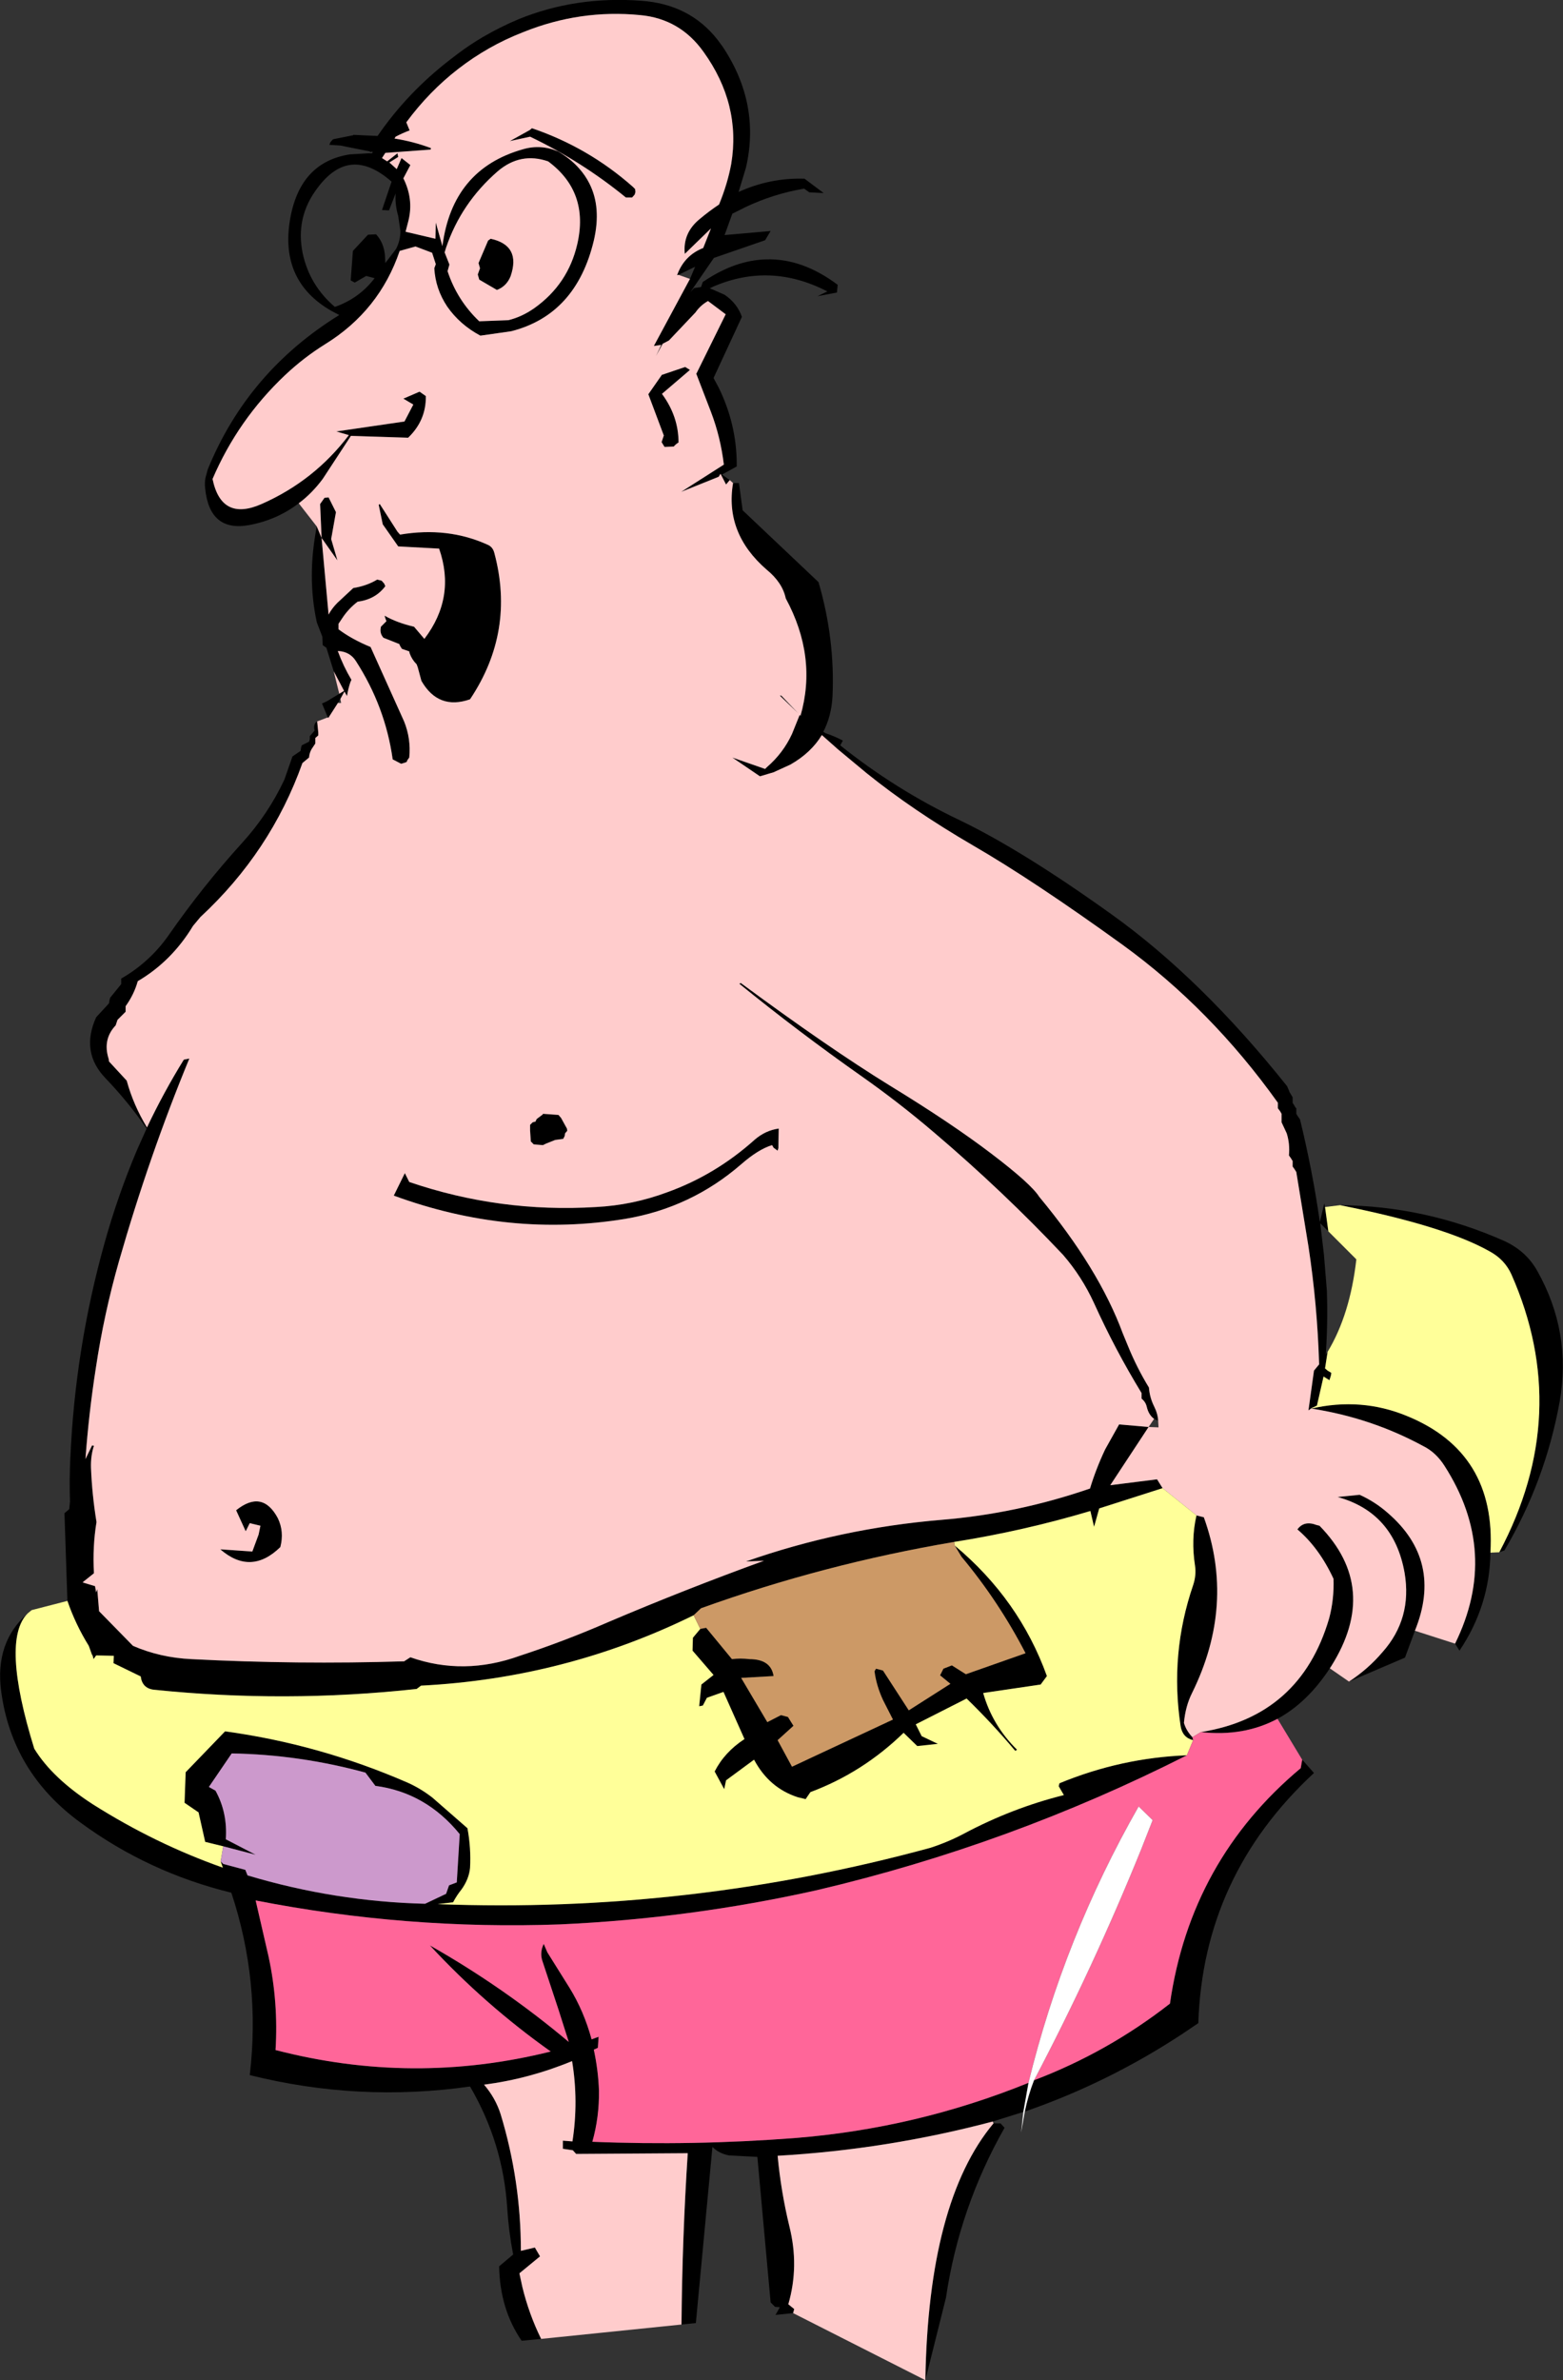 <?xml version="1.0" encoding="UTF-8" standalone="no"?>
<svg xmlns:xlink="http://www.w3.org/1999/xlink" height="323.0px" width="212.15px" xmlns="http://www.w3.org/2000/svg">
  <rect width="100%" height="100%" fill="#333333" stroke="none"/>
  <g transform="matrix(1.0, 0.0, 0.0, 1.0, -188.05, -87.95)">
    <path d="M287.55 153.5 L288.35 153.5 288.85 157.2 299.15 166.95 Q301.4 174.65 301.05 182.45 300.9 185.15 299.8 187.25 L300.1 187.45 Q301.2 187.8 302.45 188.45 L302.1 189.1 Q309.6 195.1 318.2 199.2 326.75 203.3 338.95 212.05 351.1 220.75 362.75 235.35 L363.05 236.05 363.05 236.1 363.5 236.85 363.5 237.25 363.5 237.6 363.75 238.0 363.85 238.2 364.0 238.35 364.0 238.55 364.0 238.75 364.0 239.1 364.25 239.5 364.5 239.85 Q366.2 246.8 367.2 253.8 L367.8 251.25 367.9 251.75 368.35 255.05 367.25 253.95 367.75 258.2 368.15 263.1 Q368.3 267.45 368.0 271.8 L368.25 271.4 367.9 273.65 368.25 273.95 368.75 274.25 368.7 274.6 368.5 275.25 367.7 274.75 366.8 278.7 366.05 279.05 365.65 279.35 366.4 273.95 367.1 273.1 Q366.85 264.95 365.65 257.1 L364.0 247.0 363.75 246.6 363.5 246.25 363.5 245.85 363.5 245.5 363.25 245.1 363.0 244.75 Q363.15 243.2 362.7 241.75 L362.0 240.25 362.0 239.85 362.0 239.5 362.0 239.1 361.8 238.75 361.5 238.35 361.5 238.0 361.5 237.6 Q352.4 224.85 340.4 216.15 328.35 207.45 320.15 202.7 311.9 197.9 305.65 192.85 L301.8 189.65 299.6 187.7 Q298.15 190.1 295.35 191.7 L293.05 192.75 291.2 193.3 287.45 190.75 291.9 192.3 292.15 192.05 Q294.35 190.15 295.55 187.55 L296.6 184.95 296.7 185.1 Q299.0 177.1 294.7 169.15 294.25 167.0 292.1 165.25 286.4 160.3 287.55 153.5 M369.95 251.5 Q381.45 251.6 392.1 256.3 395.15 257.65 396.7 260.4 401.4 268.75 399.75 278.15 397.8 288.95 392.25 298.35 L391.55 298.6 Q401.55 279.8 393.2 260.9 392.3 258.9 390.3 257.8 384.25 254.35 369.95 251.5 M390.35 298.65 Q390.25 305.85 386.15 311.95 L385.55 311.0 Q391.65 298.6 384.1 286.85 382.95 285.05 381.25 284.2 374.15 280.35 366.05 279.1 372.8 277.55 379.0 280.1 391.15 285.05 390.35 298.65 M380.1 309.25 L378.75 312.9 371.15 316.15 Q373.75 314.45 375.7 312.15 379.75 307.6 378.7 301.4 377.25 293.2 369.6 291.1 L372.6 290.8 Q374.7 291.75 376.4 293.25 383.95 299.75 380.1 309.25 M368.55 314.35 Q365.5 319.0 361.45 321.2 356.85 323.65 351.05 323.0 364.55 320.85 368.45 307.6 369.15 305.0 369.05 302.2 367.1 298.0 364.15 295.5 365.05 294.25 366.75 294.9 L367.15 295.0 Q375.4 303.45 368.75 314.05 L368.55 314.35 M364.8 326.75 L366.4 328.55 Q351.35 342.5 350.7 362.5 L348.55 363.95 Q338.45 370.6 327.15 374.5 327.6 372.3 328.4 370.25 338.4 366.45 346.85 359.85 349.65 340.4 364.6 327.9 L364.8 326.75 M326.95 374.55 L322.8 375.85 Q308.45 379.65 293.6 380.5 294.05 385.35 295.2 390.1 296.55 395.5 295.05 400.65 L295.85 401.3 295.7 401.85 293.3 402.1 293.4 401.95 293.9 401.05 293.25 401.0 292.65 400.4 290.85 380.65 287.0 380.45 Q285.65 380.2 284.75 379.3 L282.5 403.2 280.55 403.4 Q280.65 391.65 281.4 380.15 L266.25 380.25 265.8 379.75 264.45 379.55 264.45 378.45 265.75 378.55 Q266.6 373.1 265.7 367.65 259.9 370.05 253.75 370.85 255.3 372.65 256.0 374.85 258.75 383.9 258.75 393.4 L260.65 392.95 261.35 394.15 258.55 396.45 258.95 398.3 Q259.85 402.0 261.5 405.35 L258.85 405.6 Q255.9 401.3 255.8 395.5 L257.7 393.9 Q257.1 390.75 256.9 387.65 256.35 378.8 251.85 371.1 236.75 373.25 221.95 369.55 223.45 356.85 219.45 344.8 208.2 342.05 199.0 335.3 189.65 328.5 188.2 317.4 187.35 310.8 191.8 306.9 188.15 310.55 192.7 325.25 195.15 329.25 200.65 332.8 209.1 338.15 218.3 341.4 L218.0 340.55 218.35 340.9 221.35 341.7 221.65 342.45 Q233.5 346.0 245.75 346.3 L248.6 344.95 249.0 343.8 250.05 343.4 250.45 336.85 Q245.85 331.2 239.0 330.3 L237.65 328.5 Q228.65 326.05 219.5 325.9 L216.4 330.45 217.3 330.95 Q218.95 333.95 218.7 337.55 L222.75 339.65 218.35 338.5 215.9 337.9 215.0 333.9 213.1 332.6 213.25 328.45 218.6 322.9 Q231.4 324.65 243.35 329.85 245.15 330.65 246.75 331.9 L251.5 336.05 Q252.0 338.75 251.85 341.45 251.7 342.95 250.7 344.35 250.05 345.15 249.55 346.1 L247.45 346.35 Q281.5 347.65 314.35 338.7 316.8 337.9 318.95 336.75 325.45 333.3 332.45 331.55 L331.75 330.35 331.85 329.95 Q340.2 326.5 349.15 326.15 325.15 338.3 298.95 344.45 281.75 348.3 264.05 349.1 243.25 349.85 222.75 345.85 L224.5 353.45 Q225.85 359.7 225.45 366.15 244.15 371.0 262.8 366.35 253.85 360.0 246.4 351.95 256.45 357.65 265.25 365.05 L263.85 360.65 261.65 354.0 Q261.3 352.9 261.85 351.75 L262.35 352.9 265.35 357.7 Q267.3 360.85 268.35 364.7 L269.3 364.35 269.2 365.85 268.65 366.1 Q269.25 368.9 269.35 371.65 269.4 375.25 268.45 378.6 282.1 379.15 295.85 378.1 312.35 376.8 327.65 370.6 L326.95 374.55 M322.9 376.1 L323.85 376.1 324.4 376.7 Q318.25 387.55 316.45 399.75 L313.65 410.95 Q314.05 386.7 322.9 376.1 M197.2 305.2 L196.8 293.3 197.45 292.75 197.55 291.7 Q197.45 288.7 197.6 285.75 198.25 270.9 202.25 256.6 204.05 250.15 206.65 244.0 L207.95 241.1 Q205.55 237.6 202.4 234.3 198.95 230.75 201.1 226.0 L202.85 224.1 202.9 223.75 203.0 223.35 204.5 221.5 204.5 221.1 204.5 220.75 Q208.4 218.5 210.95 214.85 215.5 208.3 220.9 202.35 224.45 198.45 226.65 193.75 L227.75 190.6 228.85 189.85 228.9 189.5 229.0 189.1 230.0 188.6 230.1 188.25 230.1 187.85 230.75 187.1 Q230.55 186.3 231.0 185.9 L231.1 185.85 231.25 187.35 231.25 187.75 230.85 188.1 230.85 188.5 230.85 188.85 230.35 189.6 Q230.05 190.1 230.0 190.75 L229.1 191.5 Q224.8 203.55 215.25 212.4 L214.25 213.6 Q211.35 218.4 206.75 221.1 206.25 222.9 205.1 224.5 L205.1 224.85 205.1 225.25 204.0 226.35 203.75 227.1 Q201.95 229.0 202.8 231.65 L202.85 232.0 205.25 234.6 Q206.15 237.9 208.0 240.95 210.25 236.2 213.0 231.75 L213.5 231.65 213.75 231.6 Q208.3 244.8 204.2 259.1 202.15 266.3 201.05 273.65 200.1 279.75 199.65 285.95 L200.55 284.1 200.8 284.15 Q200.35 285.5 200.4 287.15 200.55 290.85 201.15 294.5 200.6 297.8 200.8 301.45 L199.3 302.65 199.3 302.7 200.95 303.2 201.1 304.05 201.25 303.6 201.5 306.6 206.1 311.3 Q209.8 312.9 214.0 313.1 228.4 313.85 242.9 313.4 L243.75 312.85 Q251.0 315.4 258.6 312.65 264.7 310.65 270.55 308.1 281.0 303.65 291.75 299.75 L289.3 299.85 Q302.1 295.35 315.85 294.2 326.15 293.35 336.0 289.95 336.8 287.3 338.05 284.65 L339.95 281.25 343.95 281.6 338.75 289.5 345.1 288.7 345.85 289.9 337.25 292.65 336.55 295.15 336.05 293.0 Q327.0 295.7 317.55 297.2 299.85 300.2 283.2 306.2 L282.2 307.15 Q264.8 315.7 245.2 316.7 L244.6 317.15 Q226.75 319.1 208.9 317.25 207.35 317.05 207.15 315.45 L203.45 313.65 203.5 312.65 201.1 312.6 200.75 313.1 200.6 312.55 200.55 312.55 200.1 311.3 Q198.3 308.4 197.2 305.2 M232.55 185.3 L232.5 185.2 231.75 183.4 231.8 183.4 Q232.05 183.3 232.45 183.1 L234.1 182.1 234.75 181.7 233.35 179.05 232.35 175.85 231.85 175.5 231.8 174.35 231.05 172.4 Q229.7 166.2 231.05 159.4 L231.7 160.95 232.65 171.35 Q233.1 170.5 233.85 169.75 L236.0 167.75 Q237.85 167.45 239.25 166.6 L239.85 166.75 240.2 167.15 240.35 167.5 Q239.0 169.3 236.6 169.6 235.35 170.55 234.5 171.85 L234.0 172.6 234.0 173.0 234.0 173.35 Q235.8 174.7 238.35 175.75 L242.9 185.85 Q243.85 188.2 243.6 190.75 L243.35 191.1 243.25 191.35 243.0 191.45 242.5 191.6 241.35 191.0 Q240.35 183.85 236.35 177.65 235.55 176.4 234.0 176.3 L233.9 176.3 Q234.65 178.35 235.75 180.2 L235.6 180.55 Q235.3 181.45 235.15 182.4 L234.8 181.8 234.25 182.8 233.9 183.35 233.85 183.45 232.6 185.4 232.55 185.3 M228.6 156.25 Q225.65 158.5 221.9 159.2 216.5 160.2 215.9 154.25 215.8 153.45 215.95 152.75 L216.25 151.65 Q221.65 138.4 234.1 130.7 L233.05 130.15 Q226.05 126.15 227.4 117.85 228.7 109.95 235.55 108.9 L238.1 108.75 238.25 108.75 238.55 108.75 238.65 108.55 238.4 108.55 238.3 108.6 238.25 108.5 234.25 107.7 232.75 107.6 232.9 107.25 233.25 106.85 236.0 106.3 236.0 106.25 239.3 106.4 Q243.35 100.5 249.2 96.0 L250.25 95.2 Q251.85 94.0 253.55 93.0 255.95 91.6 258.45 90.55 266.2 87.4 275.05 88.05 281.65 88.5 285.45 93.35 L286.15 94.3 Q291.3 102.05 289.3 110.7 L288.3 114.0 Q292.6 112.05 297.25 112.2 L299.85 114.15 297.9 114.05 297.2 113.55 Q293.05 114.25 289.25 116.05 L287.45 116.95 286.4 119.85 292.65 119.3 291.9 120.55 284.95 122.95 281.75 127.6 282.25 127.05 283.2 126.9 283.45 126.2 283.7 126.05 Q287.9 123.25 292.05 123.15 296.95 123.0 301.75 126.6 L301.65 127.65 299.0 128.15 300.35 127.5 Q292.6 123.5 284.85 126.85 L284.45 127.05 284.4 127.05 284.35 127.05 284.65 127.2 284.7 127.2 286.4 127.95 Q288.1 129.1 288.75 130.95 L284.9 139.25 285.6 140.55 Q288.0 145.45 288.05 150.8 L288.05 151.25 286.05 152.35 287.1 153.1 286.6 153.7 285.85 152.25 285.6 152.65 280.5 154.7 286.3 151.0 Q285.85 147.25 284.55 143.85 L282.55 138.65 282.6 138.6 286.55 130.6 284.15 128.8 Q283.1 129.4 282.45 130.35 L278.85 134.15 278.0 134.6 277.1 136.25 277.8 134.75 276.8 134.9 281.7 125.8 282.4 124.15 280.15 125.25 279.95 125.3 Q280.45 123.9 281.4 122.95 282.25 122.1 283.5 121.6 L284.55 118.95 281.0 122.4 Q280.7 119.55 283.05 117.65 284.3 116.6 285.65 115.7 286.8 112.9 287.3 110.2 288.65 102.1 283.55 95.0 280.35 90.5 274.95 90.0 266.8 89.2 259.1 92.3 256.65 93.25 254.45 94.5 252.25 95.75 250.25 97.3 246.3 100.35 243.2 104.55 L243.65 105.65 Q242.7 106.0 241.75 106.5 L241.6 106.75 Q244.15 107.15 246.55 108.05 L246.5 108.25 240.35 108.7 239.9 109.4 240.6 109.85 242.0 108.75 242.1 109.25 240.9 110.0 241.9 110.9 242.55 109.4 243.75 110.35 242.8 112.15 Q244.2 114.95 243.5 117.85 L243.1 119.4 247.15 120.35 247.2 118.15 248.1 121.35 Q249.45 110.9 259.05 108.2 261.45 107.5 263.8 108.5 265.5 109.5 266.65 110.8 267.5 111.75 268.05 112.85 269.7 116.1 268.65 120.6 266.25 130.65 257.45 132.9 L253.25 133.5 Q250.45 132.0 248.75 129.55 247.15 127.15 247.0 124.35 L247.2 123.8 246.7 122.25 244.45 121.4 242.3 122.0 Q239.55 130.1 232.2 134.65 229.3 136.45 226.75 138.85 220.35 144.9 216.9 152.95 218.1 158.75 223.55 156.35 230.7 153.2 235.4 147.0 L233.7 146.5 242.95 145.15 244.15 142.85 242.8 142.05 245.0 141.1 245.85 141.7 Q245.9 145.0 243.45 147.35 L235.65 147.1 235.65 147.15 231.85 152.95 Q230.4 154.9 228.6 156.25 M344.7 280.5 Q343.95 279.95 343.7 278.85 343.55 278.2 343.0 277.75 L343.0 277.35 343.0 277.0 Q339.4 271.1 336.55 264.8 334.9 261.2 332.35 258.25 324.2 249.6 314.85 241.65 310.05 237.55 304.85 233.9 296.4 227.95 288.4 221.45 L288.6 221.35 Q300.45 230.1 308.8 235.25 317.15 240.35 322.6 244.5 328.0 248.6 329.1 250.35 337.2 260.1 340.45 268.9 L341.15 270.6 Q342.35 273.55 344.0 276.25 344.1 277.6 344.7 278.8 345.2 279.8 345.25 280.75 L344.7 280.5 M350.45 293.6 L351.45 293.85 Q355.75 305.75 349.85 317.7 348.95 319.5 348.75 321.75 349.05 322.8 349.9 323.7 L350.0 324.1 Q348.55 323.75 348.3 322.2 346.8 312.4 350.0 303.05 350.45 301.7 350.25 300.4 349.7 296.85 350.45 293.6 M317.65 297.7 Q326.4 305.0 330.15 315.4 L329.3 316.55 321.5 317.7 Q322.75 322.1 326.1 325.4 L325.85 325.55 Q322.75 321.85 319.25 318.45 L312.35 321.95 313.15 323.55 315.35 324.6 312.55 324.9 310.7 323.1 Q305.15 328.5 298.05 331.15 L297.4 332.1 296.35 331.85 Q292.45 330.6 290.4 326.75 L286.6 329.55 286.35 330.75 285.05 328.35 Q286.4 325.7 289.1 323.95 L286.25 317.55 284.0 318.35 283.45 319.4 282.95 319.5 283.25 316.55 284.9 315.25 282.05 311.95 282.1 310.2 283.1 309.0 283.9 308.85 287.4 313.1 Q288.55 312.95 289.75 313.1 292.7 313.1 293.05 315.4 L288.65 315.65 292.2 321.65 294.05 320.7 295.0 320.95 295.75 322.15 293.6 324.1 295.55 327.7 309.25 321.3 307.9 318.65 Q307.0 316.7 306.75 314.75 L306.95 314.4 307.9 314.65 311.4 320.05 317.05 316.45 315.65 315.3 316.1 314.4 317.25 313.95 319.15 315.15 327.25 312.3 Q323.6 305.25 318.55 299.2 L317.65 297.7 M231.15 113.45 Q228.1 117.45 229.15 122.4 230.1 126.7 233.5 129.6 236.8 128.45 238.9 125.7 L237.75 125.4 236.2 126.3 235.65 126.0 235.95 122.0 238.0 119.8 239.1 119.75 Q240.15 120.9 240.3 122.6 L240.35 123.65 241.8 121.75 Q242.4 120.6 242.4 119.3 L242.1 117.25 Q241.65 115.75 241.75 114.2 L240.85 116.5 239.9 116.45 241.2 112.6 Q238.35 110.1 235.85 110.3 233.35 110.5 231.15 113.45 M239.45 156.45 L239.6 156.35 242.0 160.1 242.35 160.5 Q248.85 159.4 254.3 161.9 254.95 162.2 255.15 163.0 258.0 173.65 251.85 182.85 247.55 184.35 245.25 180.35 L244.75 178.5 244.6 178.1 Q243.95 177.45 243.65 176.6 L243.6 176.35 242.6 176.0 242.35 175.6 242.25 175.35 240.1 174.5 Q239.65 174.0 239.7 173.35 L239.75 173.0 240.5 172.25 240.35 171.85 240.25 171.5 Q241.9 172.45 244.25 173.0 L245.65 174.65 Q249.95 169.0 247.65 162.4 L242.1 162.1 240.0 159.1 239.45 156.45 M231.5 156.35 L232.1 155.5 232.65 155.45 233.65 157.45 233.0 161.1 233.85 164.0 231.7 160.95 231.5 156.35 M273.85 114.75 L273.0 114.75 Q267.0 109.85 260.0 106.5 L257.25 107.1 259.95 105.6 260.25 105.35 Q267.9 107.95 273.95 113.3 L274.25 113.6 274.3 114.0 274.2 114.35 273.85 114.75 M254.3 120.6 L254.65 120.35 Q258.8 121.25 257.35 125.45 256.8 126.8 255.5 127.3 L253.1 125.9 252.9 125.2 253.2 124.35 253.0 123.65 254.3 120.6 M262.45 109.85 Q258.7 108.55 255.6 111.2 250.65 115.5 248.6 121.55 L248.4 122.2 249.05 123.85 248.8 124.75 Q250.1 128.7 253.1 131.55 L257.05 131.4 Q258.9 130.95 260.6 129.75 265.15 126.5 266.4 121.1 268.05 114.0 262.45 109.85 M281.05 137.75 L281.7 138.15 277.9 141.4 Q280.15 144.45 280.15 148.0 279.8 148.2 279.5 148.55 L278.25 148.6 277.85 147.95 278.15 147.05 276.05 141.45 277.9 138.8 277.95 138.8 281.05 137.75 M296.4 184.75 L293.9 182.35 294.1 182.35 296.4 184.75 M288.65 245.95 Q281.85 251.85 272.95 253.35 257.15 255.95 241.5 250.2 L243.0 247.15 243.6 248.35 Q255.9 252.55 268.95 251.75 273.9 251.5 278.6 249.75 285.15 247.4 290.5 242.6 291.95 241.35 293.75 241.1 L293.7 243.75 293.6 244.1 293.05 243.7 292.85 243.35 Q291.0 243.9 288.65 245.95 M260.75 240.15 L260.75 240.1 260.9 239.8 261.7 239.2 261.75 239.1 263.85 239.25 264.2 239.65 265.0 241.1 265.05 241.4 264.75 241.75 264.7 242.1 264.5 242.5 263.4 242.65 262.15 243.15 261.75 243.35 260.5 243.25 260.1 242.85 260.0 241.35 260.0 240.6 260.35 240.25 260.75 240.15 M221.95 294.65 L221.4 295.75 220.1 292.9 Q223.65 290.05 225.75 293.95 226.65 295.8 226.1 297.9 222.1 301.8 217.95 298.2 L222.3 298.5 223.15 296.2 223.4 295.0 221.95 294.65" fill="#000000" fill-rule="evenodd" stroke="none"/>
    <path d="M385.55 311.0 L380.1 309.25 Q383.95 299.75 376.4 293.25 374.7 291.75 372.6 290.8 L369.6 291.1 Q377.25 293.2 378.7 301.4 379.75 307.6 375.7 312.15 373.75 314.45 371.15 316.15 L368.55 314.35 368.75 314.05 Q375.4 303.45 367.15 295.0 L366.75 294.9 Q365.05 294.25 364.15 295.5 367.1 298.0 369.05 302.2 369.15 305.0 368.45 307.6 364.55 320.85 351.05 323.0 L349.9 323.7 Q349.05 322.8 348.75 321.75 348.95 319.5 349.85 317.7 355.75 305.75 351.45 293.85 L350.45 293.6 345.85 289.9 345.1 288.7 338.75 289.5 343.95 281.6 339.95 281.25 338.05 284.65 Q336.8 287.3 336.0 289.95 326.15 293.35 315.85 294.2 302.1 295.35 289.3 299.85 L291.75 299.75 Q281.0 303.65 270.55 308.1 264.7 310.65 258.6 312.65 251.0 315.4 243.75 312.85 L242.9 313.4 Q228.4 313.85 214.0 313.1 209.8 312.9 206.1 311.3 L201.5 306.6 201.25 303.6 201.1 304.05 200.95 303.2 199.3 302.7 199.3 302.65 200.8 301.45 Q200.6 297.8 201.15 294.5 200.55 290.85 200.4 287.15 200.35 285.5 200.8 284.15 L200.55 284.1 199.65 285.95 Q200.1 279.75 201.05 273.65 202.15 266.3 204.2 259.1 208.3 244.8 213.75 231.6 L213.5 231.65 213.0 231.75 Q210.25 236.2 208.0 240.95 206.15 237.9 205.25 234.6 L202.85 232.0 202.8 231.65 Q201.95 229.0 203.75 227.1 L204.0 226.35 205.1 225.25 205.1 224.85 205.1 224.5 Q206.25 222.9 206.75 221.1 211.35 218.4 214.25 213.6 L215.25 212.4 Q224.8 203.55 229.1 191.5 L230.0 190.75 Q230.05 190.1 230.35 189.6 L230.85 188.85 230.85 188.5 230.85 188.1 231.25 187.75 231.25 187.35 231.1 185.85 232.55 185.3 232.6 185.4 233.85 183.45 233.9 183.35 234.35 183.35 234.25 182.8 234.8 181.8 235.15 182.4 Q235.3 181.45 235.6 180.55 L235.75 180.2 Q234.65 178.35 233.9 176.3 L234.0 176.3 Q235.55 176.4 236.35 177.65 240.35 183.85 241.35 191.0 L242.5 191.6 243.0 191.45 243.25 191.35 243.35 191.1 243.6 190.75 Q243.85 188.2 242.9 185.85 L238.35 175.75 Q235.8 174.7 234.0 173.35 L234.0 173.0 234.0 172.6 234.5 171.85 Q235.35 170.55 236.6 169.6 239.0 169.3 240.35 167.5 L240.2 167.15 239.85 166.75 239.25 166.6 Q237.85 167.45 236.0 167.75 L233.85 169.75 Q233.1 170.5 232.65 171.35 L231.7 160.95 231.05 159.4 228.6 156.25 Q230.4 154.9 231.85 152.95 L235.65 147.15 235.65 147.1 243.45 147.35 Q245.9 145.0 245.85 141.7 L245.0 141.1 242.8 142.05 244.15 142.85 242.95 145.15 233.7 146.5 235.4 147.0 Q230.7 153.2 223.55 156.35 218.1 158.75 216.9 152.95 220.35 144.9 226.75 138.85 229.3 136.45 232.2 134.65 239.55 130.1 242.3 122.0 L244.45 121.4 246.7 122.25 247.2 123.8 247.0 124.35 Q247.15 127.15 248.75 129.55 250.45 132.0 253.25 133.5 L257.45 132.9 Q266.25 130.65 268.65 120.6 269.7 116.1 268.05 112.85 267.5 111.75 266.65 110.8 265.5 109.5 263.8 108.5 261.45 107.5 259.05 108.2 249.45 110.9 248.1 121.35 L247.2 118.15 247.15 120.35 243.1 119.4 243.5 117.85 Q244.2 114.95 242.8 112.15 L243.75 110.35 242.55 109.4 241.9 110.9 240.9 110.0 242.1 109.25 242.0 108.75 240.6 109.85 239.9 109.4 240.35 108.7 246.5 108.25 246.55 108.05 Q244.15 107.15 241.6 106.75 L241.75 106.5 Q242.7 106.0 243.65 105.65 L243.2 104.55 Q246.3 100.35 250.25 97.3 252.25 95.75 254.45 94.5 256.65 93.25 259.1 92.3 266.8 89.2 274.95 90.0 280.35 90.5 283.55 95.0 288.65 102.1 287.3 110.2 286.8 112.9 285.65 115.7 284.3 116.6 283.05 117.65 280.7 119.55 281.0 122.4 L284.55 118.95 283.5 121.6 Q282.25 122.1 281.4 122.95 280.45 123.9 279.95 125.3 L280.15 125.25 281.7 125.8 276.8 134.9 277.8 134.75 277.1 136.25 278.0 134.6 278.85 134.15 282.45 130.35 Q283.1 129.4 284.15 128.8 L286.55 130.6 282.6 138.6 282.55 138.65 284.55 143.85 Q285.85 147.25 286.3 151.0 L280.5 154.7 285.6 152.65 285.85 152.25 286.6 153.7 287.1 153.1 287.55 153.5 Q286.4 160.3 292.1 165.25 294.25 167.0 294.7 169.15 299.0 177.1 296.7 185.1 L296.6 184.95 295.55 187.55 Q294.35 190.15 292.15 192.05 L291.9 192.3 287.45 190.75 291.2 193.3 293.05 192.75 295.35 191.7 Q298.15 190.1 299.6 187.7 L301.8 189.65 305.65 192.85 Q311.9 197.9 320.15 202.7 328.35 207.45 340.4 216.15 352.4 224.85 361.5 237.6 L361.5 238.0 361.5 238.35 361.8 238.75 362.0 239.1 362.0 239.5 362.0 239.85 362.0 240.25 362.7 241.75 Q363.15 243.2 363.0 244.75 L363.25 245.1 363.5 245.5 363.5 245.85 363.5 246.25 363.75 246.6 364.0 247.0 365.65 257.1 Q366.85 264.95 367.1 273.1 L366.4 273.95 365.65 279.35 366.05 279.05 366.05 279.1 Q374.15 280.35 381.25 284.2 382.95 285.05 384.1 286.85 391.65 298.6 385.55 311.0 M322.8 375.85 L322.9 376.1 Q314.05 386.7 313.65 410.95 L295.7 401.85 295.85 401.3 295.05 400.65 Q296.55 395.5 295.2 390.1 294.05 385.35 293.6 380.5 308.45 379.65 322.8 375.85 M280.55 403.4 L261.5 405.35 Q259.85 402.0 258.95 398.3 L258.55 396.45 261.35 394.15 260.65 392.95 258.75 393.4 Q258.75 383.9 256.0 374.85 255.3 372.65 253.75 370.85 259.9 370.05 265.7 367.65 266.6 373.1 265.75 378.55 L264.45 378.45 264.45 379.55 265.8 379.75 266.25 380.25 281.4 380.15 Q280.65 391.65 280.55 403.4 M234.1 182.1 L233.35 179.05 234.75 181.7 234.1 182.1 M345.25 280.75 Q345.2 279.8 344.7 278.8 344.1 277.6 344.0 276.25 342.35 273.55 341.15 270.6 L340.45 268.9 Q337.2 260.1 329.1 250.35 328.0 248.6 322.6 244.5 317.15 240.35 308.8 235.25 300.45 230.1 288.6 221.35 L288.4 221.45 Q296.4 227.95 304.85 233.9 310.05 237.55 314.85 241.65 324.2 249.6 332.35 258.25 334.9 261.2 336.55 264.8 339.4 271.1 343.0 277.0 L343.0 277.35 343.0 277.75 Q343.55 278.2 343.7 278.85 343.95 279.95 344.7 280.5 L343.95 281.6 345.3 281.65 345.25 280.75 M239.45 156.45 L240.0 159.1 242.1 162.1 247.65 162.4 Q249.95 169.0 245.65 174.65 L244.25 173.0 Q241.9 172.45 240.25 171.5 L240.35 171.85 240.5 172.25 239.75 173.0 239.7 173.35 Q239.65 174.0 240.1 174.5 L242.25 175.35 242.35 175.6 242.6 176.0 243.6 176.35 243.65 176.6 Q243.95 177.45 244.6 178.1 L244.75 178.5 245.25 180.35 Q247.55 184.35 251.85 182.85 258.0 173.65 255.15 163.0 254.95 162.2 254.3 161.9 248.85 159.4 242.35 160.5 L242.0 160.1 239.6 156.35 239.45 156.45 M231.5 156.35 L231.7 160.95 233.85 164.0 233.0 161.1 233.65 157.45 232.65 155.45 232.1 155.5 231.5 156.35 M273.85 114.75 L274.2 114.35 274.3 114.0 274.25 113.6 273.95 113.3 Q267.9 107.95 260.25 105.35 L259.95 105.6 257.25 107.1 260.0 106.5 Q267.0 109.85 273.0 114.75 L273.85 114.75 M262.45 109.85 Q268.05 114.0 266.4 121.1 265.15 126.5 260.6 129.75 258.9 130.95 257.05 131.4 L253.1 131.55 Q250.1 128.7 248.8 124.75 L249.05 123.85 248.4 122.2 248.6 121.55 Q250.65 115.5 255.6 111.2 258.7 108.55 262.45 109.85 M254.3 120.6 L253.0 123.65 253.2 124.35 252.9 125.2 253.1 125.9 255.5 127.3 Q256.8 126.8 257.35 125.45 258.8 121.25 254.65 120.35 L254.3 120.6 M281.05 137.75 L277.95 138.8 277.9 138.8 276.05 141.45 278.15 147.05 277.85 147.95 278.25 148.6 279.5 148.55 Q279.8 148.2 280.15 148.0 280.15 144.45 277.9 141.4 L281.7 138.15 281.05 137.75 M260.75 240.15 L260.35 240.25 260.0 240.6 260.0 241.35 260.1 242.85 260.5 243.25 261.75 243.35 262.15 243.15 263.4 242.65 264.5 242.5 264.7 242.1 264.75 241.75 265.05 241.4 265.0 241.1 264.2 239.65 263.85 239.25 261.75 239.1 261.7 239.2 260.9 239.8 260.75 240.1 260.75 240.15 M288.65 245.95 Q291.0 243.9 292.85 243.35 L293.05 243.7 293.6 244.1 293.7 243.75 293.75 241.1 Q291.95 241.35 290.5 242.6 285.15 247.4 278.6 249.75 273.9 251.5 268.95 251.75 255.9 252.55 243.6 248.35 L243.0 247.15 241.5 250.2 Q257.15 255.95 272.95 253.35 281.85 251.85 288.65 245.95 M296.4 184.75 L294.1 182.35 293.9 182.35 296.4 184.75 M221.95 294.65 L223.4 295.0 223.15 296.2 222.3 298.5 217.95 298.2 Q222.1 301.8 226.1 297.9 226.65 295.8 225.75 293.95 223.65 290.05 220.1 292.9 L221.4 295.75 221.95 294.65" fill="#ffcccc" fill-rule="evenodd" stroke="none"/>
    <path d="M367.9 251.75 L369.95 251.5 Q384.25 254.35 390.3 257.8 392.3 258.9 393.2 260.9 401.55 279.8 391.55 298.6 L390.35 298.65 Q391.15 285.05 379.0 280.1 372.8 277.55 366.05 279.1 L366.05 279.05 366.8 278.7 367.7 274.75 368.5 275.25 368.7 274.6 368.75 274.25 368.25 273.95 367.9 273.65 368.25 271.4 Q371.3 266.35 372.15 258.85 L368.35 255.05 367.9 251.75 M191.8 306.9 L192.35 306.45 197.2 305.2 Q198.3 308.4 200.1 311.3 L200.55 312.55 200.6 312.55 200.75 313.1 201.1 312.6 203.5 312.65 203.45 313.65 207.15 315.45 Q207.35 317.05 208.9 317.25 226.75 319.1 244.6 317.15 L245.2 316.7 Q264.8 315.7 282.2 307.15 L283.1 309.0 282.1 310.2 282.05 311.95 284.9 315.25 283.25 316.55 282.95 319.5 283.45 319.4 284.0 318.35 286.25 317.55 289.1 323.95 Q286.4 325.7 285.05 328.35 L286.35 330.75 286.6 329.55 290.4 326.75 Q292.45 330.6 296.35 331.85 L297.4 332.1 298.05 331.15 Q305.15 328.5 310.7 323.1 L312.55 324.9 315.35 324.6 313.15 323.55 312.35 321.95 319.25 318.45 Q322.75 321.85 325.85 325.55 L326.1 325.4 Q322.75 322.1 321.5 317.7 L329.3 316.55 330.15 315.4 Q326.4 305.0 317.65 297.7 L317.55 297.2 Q327.0 295.7 336.05 293.0 L336.55 295.15 337.25 292.65 345.85 289.9 350.45 293.6 Q349.7 296.85 350.25 300.4 350.45 301.7 350.0 303.05 346.8 312.4 348.3 322.2 348.55 323.75 350.0 324.1 L349.15 326.15 Q340.2 326.5 331.85 329.95 L331.75 330.35 332.45 331.55 Q325.45 333.3 318.95 336.75 316.8 337.9 314.35 338.7 281.5 347.65 247.45 346.35 L249.55 346.1 Q250.05 345.15 250.7 344.35 251.7 342.95 251.85 341.45 252.0 338.75 251.5 336.05 L246.75 331.9 Q245.15 330.65 243.35 329.85 231.4 324.65 218.6 322.9 L213.25 328.45 213.1 332.6 215.0 333.9 215.9 337.9 218.35 338.5 218.0 340.55 218.3 341.4 Q209.1 338.15 200.65 332.8 195.15 329.25 192.7 325.25 188.15 310.55 191.8 306.9" fill="#ffff99" fill-rule="evenodd" stroke="none"/>
    <path d="M361.45 321.2 L364.8 326.75 364.6 327.9 Q349.65 340.4 346.85 359.85 338.4 366.45 328.4 370.25 336.45 354.95 342.95 338.9 L344.5 334.95 342.6 333.1 Q332.45 350.9 327.65 370.6 312.35 376.8 295.85 378.1 282.1 379.15 268.45 378.6 269.4 375.25 269.35 371.65 269.25 368.9 268.65 366.1 L269.2 365.85 269.3 364.35 268.35 364.7 Q267.3 360.85 265.35 357.7 L262.35 352.9 261.85 351.75 Q261.3 352.9 261.65 354.0 L263.85 360.65 265.25 365.05 Q256.45 357.65 246.4 351.95 253.85 360.0 262.8 366.35 244.15 371.0 225.45 366.15 225.85 359.7 224.5 353.45 L222.75 345.85 Q243.25 349.85 264.05 349.1 281.75 348.3 298.95 344.45 325.15 338.3 349.15 326.15 L350.0 324.1 349.9 323.7 351.05 323.0 Q356.85 323.65 361.45 321.2" fill="#ff6699" fill-rule="evenodd" stroke="none"/>
    <path d="M317.65 297.7 L318.55 299.2 Q323.6 305.25 327.25 312.3 L319.15 315.15 317.25 313.95 316.1 314.4 315.65 315.3 317.05 316.45 311.4 320.05 307.9 314.65 306.95 314.4 306.75 314.75 Q307.0 316.7 307.9 318.65 L309.25 321.3 295.55 327.7 293.6 324.1 295.75 322.15 295.0 320.95 294.05 320.7 292.2 321.65 288.65 315.65 293.05 315.4 Q292.7 313.1 289.75 313.1 288.55 312.95 287.4 313.1 L283.9 308.85 283.1 309.0 282.2 307.15 283.2 306.2 Q299.85 300.2 317.55 297.2 L317.65 297.7" fill="#cc9966" fill-rule="evenodd" stroke="none"/>
    <path d="M327.15 374.5 L326.65 377.35 326.95 374.55 327.65 370.6 Q332.45 350.9 342.6 333.1 L344.5 334.95 342.95 338.9 Q336.45 354.95 328.4 370.25 327.6 372.3 327.15 374.5" fill="#ffffff" fill-rule="evenodd" stroke="none"/>
    <path d="M218.35 338.5 L222.75 339.65 218.7 337.55 Q218.95 333.95 217.3 330.95 L216.4 330.45 219.5 325.9 Q228.65 326.05 237.65 328.5 L239.0 330.3 Q245.85 331.2 250.45 336.85 L250.05 343.4 249.0 343.8 248.6 344.95 245.75 346.3 Q233.5 346.0 221.65 342.45 L221.35 341.7 218.35 340.9 218.0 340.55 218.35 338.5" fill="#cc99cc" fill-rule="evenodd" stroke="none"/>
  </g>
</svg>
